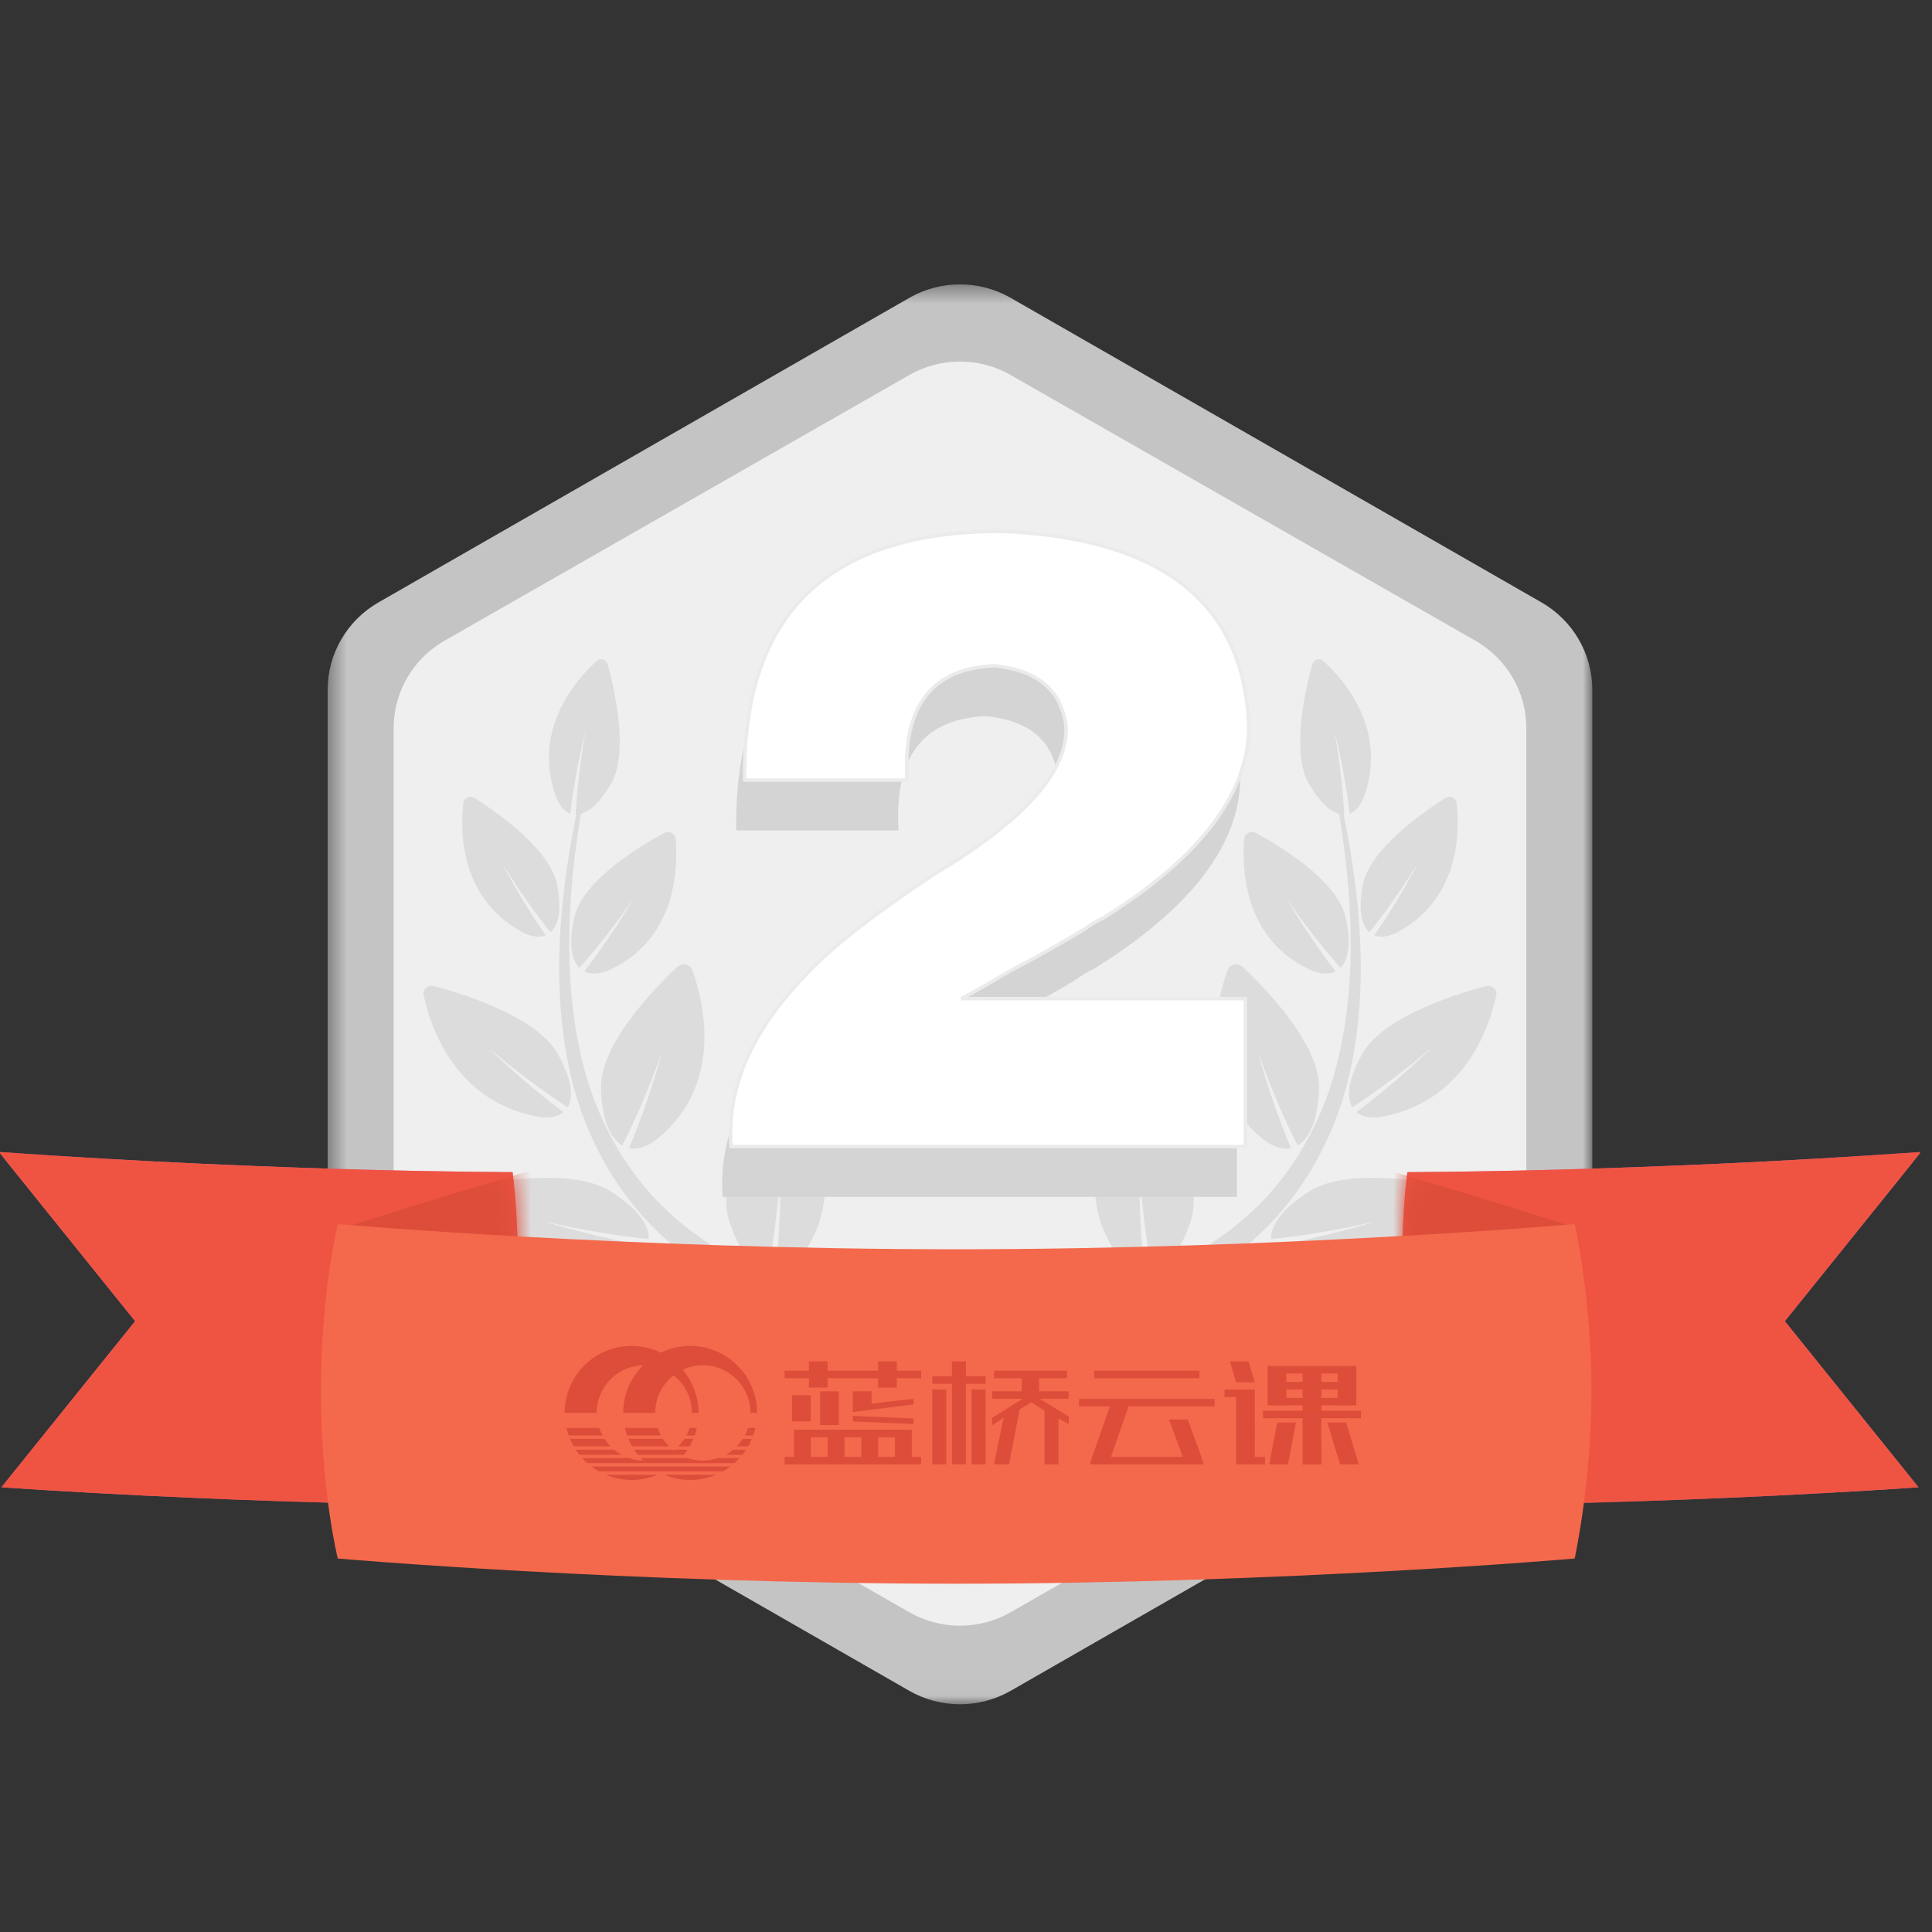 <?xml version="1.0" encoding="UTF-8"?>
<svg width="111px" height="111px" viewBox="0 0 111 111" version="1.1" xmlns="http://www.w3.org/2000/svg" xmlns:xlink="http://www.w3.org/1999/xlink">
    <rect x="0" y="0" width="111" height="111" fill="#333333" stroke="none"/>
    <title>icon 2nd</title>
    <defs>
        <polygon id="path-1" points="0.385 0.397 73.044 0.397 73.044 81.975 0.385 81.975"></polygon>
        <polygon id="path-3" points="0 0.095 29.755 0.095 29.755 20.393 0 20.393"></polygon>
        <path d="M0,0.171 L7.764,9.815 L0.081,19.359 C15.48,20.394 27.764,20.393 27.764,20.393 L27.764,20.393 C27.764,20.393 29.106,16.17 29.575,10.843 L29.575,10.843 C30.044,5.516 29.449,1.251 29.449,1.251 L29.449,1.251 C29.449,1.251 16.218,1.253 0,0.095 L0,0.095" id="path-5"></path>
        <polygon id="path-7" points="-6.73885386e-05 0.095 29.755 0.095 29.755 20.393 -6.73885386e-05 20.393"></polygon>
        <path d="M0.306,1.251 C0.306,1.251 -0.289,5.516 0.18,10.843 L0.18,10.843 C0.649,16.17 1.991,20.393 1.991,20.393 L1.991,20.393 C1.991,20.393 14.274,20.394 29.674,19.359 L29.674,19.359 L21.991,9.815 L29.755,0.171 L29.755,0.095 C13.538,1.253 0.306,1.251 0.306,1.251" id="path-9"></path>
    </defs>
    <g id="我的主页" stroke="none" stroke-width="1" fill="none" fill-rule="evenodd">
        <g id="勋章墙" transform="translate(-884, -542)">
            <g id="最近获得勋章" transform="translate(300, 470)">
                <g id="icon-contests" transform="translate(0, 72)">
                    <g id="icon-2nd-copy" transform="translate(584, 0)">
                        <g id="icon-2nd" transform="translate(0, 15.886)">
                            <g id="Group-45" transform="translate(0, 0.056)">
                                <g id="Group-3" transform="translate(18.44, 0)">
                                    <mask id="mask-2" fill="white">
                                        <use xlink:href="#path-1"></use>
                                    </mask>
                                    <g id="Clip-2"></g>
                                    <path d="M73.044,58.681 L73.044,23.691 C73.044,21.62 71.931,19.705 70.126,18.669 L39.632,1.174 C37.827,0.138 35.602,0.138 33.797,1.174 L3.303,18.669 C1.497,19.705 0.385,21.62 0.385,23.691 L0.385,58.681 C0.385,60.753 1.497,62.667 3.303,63.703 L33.797,81.198 C35.602,82.234 37.827,82.234 39.632,81.198 L70.126,63.703 C71.931,62.667 73.044,60.753 73.044,58.681" id="Fill-1" fill="#C5C4C4" mask="url(#mask-2)"></path>
                                </g>
                                <path d="M87.693,56.394 L87.693,25.896 C87.693,23.821 86.577,21.904 84.767,20.869 L58.064,5.603 C56.262,4.573 54.045,4.573 52.244,5.603 L25.54,20.869 C23.73,21.904 22.615,23.821 22.615,25.896 L22.615,56.394 C22.615,58.469 23.73,60.385 25.54,61.42 L52.244,76.686 C54.045,77.717 56.262,77.717 58.064,76.686 L84.767,61.42 C86.577,60.385 87.693,58.469 87.693,56.394" id="Fill-4" fill="#EFEFEF"></path>
                                <path d="M68.564,58.363 C71.084,57.725 75.183,59.944 76.828,60.926 C77.198,61.148 77.238,61.601 76.91,61.808 C75.305,62.82 70.907,65.027 66.64,62.107 C65.985,61.658 65.64,61.158 65.604,60.662 C67.583,60.97 69.567,61.136 71.532,61.215 L71.532,61.215 L71.531,61.195 C69.561,60.99 67.585,60.693 65.644,60.263 C65.852,59.511 66.807,58.809 68.564,58.363 Z M41.744,58.363 C43.501,58.809 44.456,59.511 44.664,60.263 C42.722,60.693 40.747,60.99 38.777,61.195 L38.776,61.215 C40.74,61.136 42.724,60.97 44.704,60.662 C44.668,61.158 44.323,61.658 43.668,62.107 C39.401,65.027 35.002,62.82 33.398,61.808 C33.07,61.601 33.109,61.148 33.48,60.926 C35.125,59.944 39.224,57.725 41.744,58.363 Z M75.377,22.283 C75.466,21.956 75.798,21.828 76.024,22.031 C77.124,23.022 79.712,25.861 78.413,29.708 C78.214,30.298 77.91,30.666 77.544,30.801 C77.358,29.242 77.065,27.71 76.71,26.213 L76.71,26.213 L76.696,26.218 C76.956,27.747 77.149,29.301 77.235,30.857 C77.222,30.857 77.21,30.857 77.197,30.857 L77.174,30.741 C77.971,34.639 78.431,38.654 78.037,42.673 C77.833,44.675 77.422,46.68 76.66,48.577 C75.909,50.474 74.842,52.266 73.48,53.819 C72.108,55.363 70.465,56.661 68.687,57.703 C66.906,58.748 64.996,59.544 63.043,60.168 C62.18,60.439 61.309,60.676 60.433,60.884 C60.453,60.973 60.461,61.069 60.455,61.167 C60.418,61.759 59.906,62.21 59.311,62.174 C57.925,62.091 56.537,61.973 55.153,61.806 C53.771,61.973 52.383,62.091 50.997,62.174 C50.401,62.21 49.889,61.759 49.853,61.167 C49.847,61.069 49.855,60.973 49.874,60.882 C48.999,60.676 48.128,60.439 47.265,60.168 C45.311,59.544 43.401,58.748 41.621,57.703 C39.842,56.661 38.2,55.363 36.828,53.819 C35.466,52.266 34.398,50.474 33.648,48.577 C32.886,46.68 32.475,44.675 32.271,42.673 C31.877,38.654 32.337,34.639 33.134,30.741 L33.111,30.857 C33.098,30.857 33.086,30.857 33.073,30.857 C33.159,29.301 33.352,27.747 33.612,26.218 L33.598,26.213 C33.242,27.71 32.95,29.242 32.764,30.801 C32.398,30.666 32.094,30.298 31.895,29.708 C30.595,25.861 33.184,23.022 34.284,22.031 C34.509,21.828 34.842,21.956 34.931,22.283 C35.324,23.735 36.131,27.304 35.118,29.066 C34.524,30.1 33.912,30.666 33.37,30.816 C32.735,34.715 32.45,38.703 32.99,42.587 C33.266,44.527 33.742,46.44 34.538,48.211 C35.324,49.983 36.392,51.618 37.717,53.014 C40.396,55.806 43.998,57.544 47.743,58.566 C50.158,59.22 52.645,59.603 55.154,59.815 C57.664,59.603 60.15,59.22 62.565,58.566 C66.309,57.544 69.912,55.806 72.591,53.014 C73.915,51.618 74.984,49.983 75.769,48.211 C76.566,46.44 77.041,44.527 77.318,42.587 C77.858,38.703 77.573,34.715 76.938,30.815 C76.396,30.666 75.784,30.1 75.189,29.066 C74.177,27.304 74.984,23.735 75.377,22.283 Z M44.264,46.279 C44.485,45.926 44.974,45.903 45.214,46.23 C46.39,47.827 48.997,52.185 46.049,56.239 C45.598,56.861 45.073,57.18 44.538,57.198 C44.772,55.281 44.854,53.355 44.84,51.445 L44.84,51.445 L44.82,51.445 C44.695,53.356 44.472,55.27 44.104,57.145 C43.281,56.916 42.473,55.963 41.903,54.236 C41.086,51.761 43.283,47.847 44.264,46.279 Z M66.044,46.279 C67.025,47.847 69.222,51.761 68.405,54.236 C67.835,55.963 67.027,56.916 66.204,57.145 C65.836,55.27 65.613,53.356 65.488,51.445 L65.468,51.445 C65.454,53.355 65.536,55.281 65.769,57.198 C65.235,57.18 64.71,56.861 64.258,56.239 C61.31,52.185 63.918,47.827 65.093,46.23 C65.334,45.903 65.822,45.926 66.044,46.279 Z M75.188,52.525 C77.369,51.117 81.968,51.914 83.843,52.32 C84.265,52.412 84.449,52.829 84.205,53.13 C83.011,54.6 79.556,58.09 74.572,56.683 C73.808,56.467 73.319,56.103 73.125,55.645 C75.099,55.306 77.033,54.832 78.918,54.28 L78.918,54.28 L78.912,54.263 C76.979,54.695 75.012,55.042 73.034,55.253 C72.989,54.476 73.667,53.506 75.188,52.525 Z M35.12,52.525 C36.641,53.506 37.319,54.476 37.274,55.253 C35.296,55.042 33.329,54.695 31.396,54.263 L31.389,54.28 C33.275,54.832 35.208,55.306 37.182,55.645 C36.989,56.103 36.5,56.467 35.736,56.683 C30.752,58.09 27.297,54.6 26.103,53.13 C25.859,52.829 26.043,52.412 26.465,52.32 C28.34,51.914 32.938,51.117 35.12,52.525 Z M71.415,39.627 C71.541,39.745 71.681,39.879 71.833,40.029 L72.151,40.347 C73.641,41.864 75.837,44.472 75.779,46.609 C75.73,48.375 75.25,49.466 74.556,49.874 C73.701,48.184 72.968,46.425 72.327,44.646 L72.309,44.651 C72.822,46.461 73.428,48.265 74.171,50.024 C73.674,50.132 73.104,49.952 72.517,49.468 C68.689,46.317 69.886,41.586 70.528,39.801 C70.659,39.436 71.115,39.344 71.415,39.627 Z M38.892,39.627 C39.193,39.344 39.649,39.436 39.78,39.801 C40.421,41.586 41.619,46.317 37.791,49.468 C37.204,49.952 36.634,50.132 36.137,50.024 C36.88,48.265 37.486,46.461 37.999,44.651 L37.999,44.651 L37.98,44.646 C37.339,46.425 36.607,48.184 35.752,49.874 C35.058,49.466 34.577,48.375 34.529,46.609 C34.459,44.076 37.558,40.882 38.892,39.627 Z M85.325,40.723 C85.711,40.619 86.039,40.881 85.966,41.228 C85.61,42.928 84.255,47.228 79.564,48.189 C78.844,48.336 78.289,48.247 77.935,47.956 C79.412,46.845 80.799,45.643 82.113,44.398 L82.113,44.398 L82.1,44.386 C80.696,45.555 79.229,46.669 77.694,47.676 C77.326,47.062 77.471,45.987 78.304,44.546 C79.498,42.48 83.613,41.184 85.325,40.723 Z M24.982,40.723 C26.695,41.184 30.81,42.48 32.004,44.546 C32.836,45.987 32.981,47.062 32.614,47.676 C31.079,46.669 29.611,45.555 28.207,44.386 L28.194,44.398 C29.509,45.643 30.896,46.845 32.373,47.956 C32.019,48.247 31.463,48.336 30.744,48.189 C26.052,47.228 24.698,42.928 24.341,41.228 C24.269,40.881 24.597,40.619 24.982,40.723 Z M72.174,31.926 C73.546,32.669 76.795,34.625 77.298,36.718 C77.65,38.178 77.497,39.176 77.018,39.66 C75.942,38.457 74.952,37.171 74.033,35.848 L74.018,35.856 C74.841,37.232 75.736,38.581 76.735,39.866 C76.351,40.061 75.844,40.035 75.255,39.765 C71.418,38 71.353,33.861 71.484,32.259 C71.511,31.931 71.865,31.758 72.174,31.926 Z M38.134,31.926 C38.443,31.758 38.796,31.931 38.823,32.259 C38.954,33.861 38.89,38 35.053,39.765 C34.464,40.035 33.956,40.061 33.573,39.866 C34.572,38.581 35.468,37.232 36.289,35.856 L36.289,35.856 L36.275,35.848 C35.355,37.171 34.365,38.457 33.29,39.66 C32.811,39.176 32.658,38.178 33.009,36.718 C33.513,34.625 36.761,32.669 38.134,31.926 Z M83.015,29.922 C83.303,29.738 83.646,29.873 83.682,30.181 C83.863,31.684 83.947,35.6 80.358,37.58 C79.808,37.883 79.326,37.948 78.954,37.795 C79.86,36.501 80.664,35.152 81.398,33.786 L81.398,33.786 L81.384,33.78 C80.555,35.104 79.659,36.399 78.678,37.624 C78.205,37.205 78.025,36.275 78.308,34.867 C78.713,32.848 81.735,30.736 83.015,29.922 Z M27.293,29.922 C28.572,30.736 31.594,32.848 32,34.867 C32.283,36.275 32.102,37.205 31.63,37.624 C30.649,36.399 29.752,35.104 28.924,33.78 L28.91,33.786 C29.643,35.152 30.448,36.501 31.354,37.795 C30.982,37.948 30.5,37.883 29.949,37.58 C26.36,35.6 26.444,31.684 26.625,30.181 C26.662,29.873 27.005,29.738 27.293,29.922 Z" id="合并形状" fill="#DCDCDC"></path>
                                <g id="Group-44" transform="translate(0, 50.149)">
                                    <mask id="mask-4" fill="white">
                                        <use xlink:href="#path-3"></use>
                                    </mask>
                                    <g id="Clip-43"></g>
                                    <path d="M29.449,1.251 C29.449,1.251 16.217,1.253 -0,0.095 L-0,0.171 L7.764,9.815 L0.081,19.359 C15.48,20.394 27.764,20.393 27.764,20.393 C27.764,20.393 29.106,16.17 29.575,10.843 C30.044,5.516 29.449,1.251 29.449,1.251" id="Fill-42" fill="#D570AC" mask="url(#mask-4)"></path>
                                </g>
                            </g>
                            <g id="Group-48" transform="translate(0, 50.206)">
                                <mask id="mask-6" fill="white">
                                    <use xlink:href="#path-5"></use>
                                </mask>
                                <use id="Clip-47" fill="#EF5442" xlink:href="#path-5"></use>
                                <path d="M89.065,-11.792 C89.065,-11.792 72.568,-9.414 54.148,-5.1 C35.729,-0.786 19.899,4.408 19.899,4.408 C19.899,4.408 19.845,8.369 21.176,13.979 C22.507,19.59 24.335,23.11 24.335,23.11 C24.335,23.11 40.163,17.916 58.584,13.602 C77.005,9.288 93.502,6.911 93.502,6.911 C93.502,6.911 93.473,2.606 92.239,-2.599 C91.004,-7.804 89.065,-11.792 89.065,-11.792" id="Fill-46" fill="#DD4D3A" mask="url(#mask-6)"></path>
                            </g>
                            <g id="Group-51" transform="translate(80.552, 50.206)">
                                <mask id="mask-8" fill="white">
                                    <use xlink:href="#path-7"></use>
                                </mask>
                                <g id="Clip-50"></g>
                                <path d="M0.306,1.251 C0.306,1.251 13.538,1.253 29.755,0.095 L29.755,0.171 L21.991,9.815 L29.674,19.359 C14.275,20.394 1.991,20.393 1.991,20.393 C1.991,20.393 0.649,16.17 0.18,10.843 C-0.289,5.516 0.306,1.251 0.306,1.251" id="Fill-49" fill="#D570AC" mask="url(#mask-8)"></path>
                            </g>
                            <g id="Group-54" transform="translate(80.552, 50.206)">
                                <mask id="mask-10" fill="white">
                                    <use xlink:href="#path-9"></use>
                                </mask>
                                <use id="Clip-53" fill="#EF5442" xlink:href="#path-9"></use>
                                <path d="M-59.31,-11.792 C-59.31,-11.792 -42.813,-9.414 -24.393,-5.1 C-5.974,-0.786 9.856,4.408 9.856,4.408 C9.856,4.408 9.91,8.369 8.579,13.979 C7.248,19.59 5.42,23.11 5.42,23.11 C5.42,23.11 -10.408,17.916 -28.829,13.602 C-47.25,9.288 -63.746,6.911 -63.746,6.911 C-63.746,6.911 -63.718,2.606 -62.484,-2.599 C-61.249,-7.804 -59.31,-11.792 -59.31,-11.792" id="Fill-52" fill="#DD4D3A" mask="url(#mask-10)"></path>
                            </g>
                            <g id="Group-95" transform="translate(18.44, 14.442)">
                                <path d="M72.028,59.215 C72.028,59.215 55.422,60.662 36.498,60.662 C17.574,60.662 0.967,59.215 0.967,59.215 C0.967,59.215 0,55.372 0,49.607 C0,43.843 0.967,40 0.967,40 C0.967,40 17.572,41.447 36.498,41.447 C55.424,41.447 72.028,40 72.028,40 C72.028,40 72.995,44.197 72.995,49.544 C72.995,54.892 72.028,59.215 72.028,59.215" id="Fill-55" fill="#F4684C"></path>
                                <path d="M19.327,54.406 C18.872,54.595 18.374,54.7 17.851,54.7 C17.329,54.7 16.831,54.595 16.376,54.406 L16.376,54.406 Z M22.685,54.406 C22.231,54.595 21.733,54.7 21.21,54.7 C20.687,54.7 20.189,54.595 19.735,54.406 L19.735,54.406 Z M23.522,53.925 C23.382,54.031 23.235,54.128 23.081,54.214 L23.081,54.214 L15.981,54.214 C15.827,54.128 15.679,54.031 15.539,53.925 L15.539,53.925 Z M59.485,48.155 L59.485,50.417 L57.475,50.416 L57.475,50.722 L59.753,50.722 L59.753,51.153 L57.475,51.152 L57.476,53.813 L56.402,53.813 L56.401,51.152 L54.124,51.153 L54.124,50.722 L56.401,50.722 L56.401,50.416 L54.392,50.417 L54.392,48.155 L59.485,48.155 Z M58.896,51.4 L59.625,53.806 L58.551,53.806 L57.822,51.4 L58.896,51.4 Z M56.014,51.4 L55.557,53.806 L54.483,53.806 L54.94,51.4 L56.014,51.4 Z M48.724,51.224 L49.798,51.224 L50.584,53.376 L50.717,53.806 L44.177,53.806 L44.311,53.376 L45.328,50.47 L43.555,50.471 L43.555,50.041 L51.34,50.041 L51.34,50.471 L46.402,50.47 L45.386,53.376 L49.51,53.376 L48.724,51.224 Z M42.858,48.425 L42.858,48.855 L41.258,48.855 L41.258,49.608 L42.955,49.608 L42.955,50.039 L41.3,50.039 L42.965,51.062 L42.965,51.492 L42.374,51.173 L42.374,53.806 L41.569,53.806 L41.569,50.718 L41.461,50.646 L40.808,50.239 L40.287,50.56 L40.144,50.651 L39.528,53.806 L38.669,53.806 L39.221,51.13 L38.561,51.565 L38.561,51.136 L40.312,50.039 L38.561,50.039 L38.561,49.608 L40.263,49.608 L40.263,48.855 L38.675,48.855 L38.675,48.425 L42.858,48.425 Z M53.652,49.506 L53.651,53.375 L54.239,53.375 L54.239,53.806 L52.578,53.806 L52.577,49.936 L51.912,49.936 L51.912,49.506 L53.652,49.506 Z M33.945,51.816 L33.945,53.376 L34.482,53.376 L34.482,53.806 L26.641,53.806 L26.641,53.376 L27.178,53.376 L27.178,51.816 L33.945,51.816 Z M35.927,49.503 L35.927,53.806 L35.124,53.806 L35.124,49.503 L35.927,49.503 Z M38.185,49.503 L38.185,53.806 L37.38,53.806 L37.38,49.503 L38.185,49.503 Z M37.058,47.887 L37.058,48.748 L38.185,48.748 L38.185,49.178 L37.058,49.178 L37.058,53.804 L36.252,53.804 L36.252,49.178 L35.124,49.178 L35.124,48.748 L36.252,48.748 L36.252,47.887 L37.058,47.887 Z M17.706,53.444 C17.959,53.53 18.228,53.58 18.508,53.588 C18.461,53.541 18.415,53.493 18.371,53.444 L18.371,53.444 L21.062,53.444 C21.338,53.539 21.634,53.59 21.942,53.59 C22.251,53.59 22.547,53.539 22.823,53.444 L22.823,53.444 L24.049,53.444 C23.957,53.545 23.859,53.642 23.757,53.733 L23.757,53.733 L15.304,53.733 C15.202,53.642 15.105,53.546 15.013,53.444 L15.013,53.444 Z M31.045,52.246 L30.078,52.246 L30.078,53.376 L31.045,53.376 L31.045,52.246 Z M32.978,52.246 L32.011,52.246 L32.011,53.376 L32.978,53.376 L32.978,52.246 Z M29.112,52.246 L28.145,52.246 L28.145,53.376 L29.112,53.376 L29.112,52.246 Z M16.844,52.964 C16.976,53.072 17.118,53.169 17.269,53.252 L17.269,53.252 L14.848,53.252 C14.774,53.159 14.705,53.063 14.639,52.964 L14.639,52.964 Z M24.422,52.964 C24.357,53.063 24.287,53.159 24.213,53.252 L24.213,53.252 L23.258,53.252 C23.409,53.169 23.551,53.073 23.682,52.964 L23.682,52.964 Z M20.203,52.964 C20.223,52.98 20.243,52.996 20.263,53.012 C20.283,52.996 20.303,52.98 20.323,52.964 L20.323,52.964 L21.064,52.964 C20.999,53.063 20.929,53.159 20.855,53.252 L20.855,53.252 L18.207,53.252 C18.133,53.159 18.062,53.063 17.997,52.964 L17.997,52.964 Z M24.756,52.339 C24.693,52.488 24.621,52.632 24.541,52.771 L24.541,52.771 L23.892,52.771 C24.022,52.639 24.138,52.494 24.239,52.339 L24.239,52.339 Z M16.287,52.339 C16.388,52.494 16.505,52.639 16.634,52.771 L16.634,52.771 L14.52,52.771 C14.44,52.632 14.368,52.488 14.306,52.339 L14.306,52.339 Z M19.646,52.339 C19.747,52.495 19.864,52.639 19.993,52.771 L19.993,52.771 L17.879,52.771 C17.799,52.632 17.727,52.488 17.665,52.339 L17.665,52.339 Z M21.397,52.339 C21.334,52.488 21.263,52.632 21.183,52.771 L21.183,52.771 L20.533,52.771 C20.662,52.639 20.779,52.495 20.88,52.339 L20.88,52.339 Z M21.598,51.713 C21.564,51.861 21.522,52.006 21.471,52.146 L21.471,52.146 L20.994,52.146 C21.068,52.009 21.131,51.864 21.181,51.713 L21.181,51.713 Z M24.957,51.713 C24.923,51.861 24.88,52.006 24.83,52.146 L24.83,52.146 L24.352,52.146 C24.426,52.009 24.49,51.864 24.539,51.713 L24.539,51.713 Z M15.987,51.713 C16.037,51.864 16.1,52.009 16.174,52.146 L16.174,52.146 L14.232,52.146 C14.181,52.006 14.139,51.861 14.105,51.713 L14.105,51.713 Z M19.345,51.713 C19.395,51.864 19.458,52.009 19.532,52.146 L19.532,52.146 L17.59,52.146 C17.54,52.006 17.497,51.861 17.463,51.713 L17.463,51.713 Z M29.753,49.608 L29.753,51.547 L28.679,51.547 L28.679,49.608 L29.753,49.608 Z M30.56,51.015 L34.042,51.167 L34.042,51.49 L30.56,51.338 L30.56,51.015 Z M28.142,49.834 L28.142,51.332 L27.068,51.332 L27.068,49.834 L28.142,49.834 Z M21.21,47 C23.333,47 25.054,48.723 25.055,50.848 L25.055,50.848 L24.679,50.848 C24.678,49.336 23.453,48.11 21.942,48.11 C21.528,48.11 21.135,48.203 20.783,48.368 L20.783,48.368 L20.92,48.539 C21.403,49.182 21.69,49.982 21.691,50.848 L21.691,50.848 L21.315,50.848 C21.314,49.971 20.901,49.191 20.26,48.69 C20.314,48.648 20.369,48.608 20.426,48.57 L20.26,48.69 L20.26,48.69 C19.619,49.191 19.206,49.971 19.205,50.848 L19.205,50.848 L17.365,50.848 C17.366,49.777 17.803,48.809 18.508,48.112 L18.508,48.112 L18.339,48.121 C16.94,48.242 15.842,49.416 15.841,50.848 L15.841,50.848 L14,50.848 C14.002,48.723 15.723,47 17.845,47 C18.449,47 19.019,47.14 19.528,47.388 L19.528,47.388 L19.749,47.288 C20.2,47.103 20.693,47 21.21,47 Z M31.636,49.608 L31.636,50.316 L34.042,50.037 L34.042,50.36 L30.56,50.8 L30.56,49.608 L31.636,49.608 Z M58.411,49.501 L57.475,49.501 L57.475,49.986 L58.411,49.986 L58.411,49.501 Z M56.401,49.501 L55.465,49.501 L55.465,49.986 L56.401,49.986 L56.401,49.501 Z M29.109,47.887 L29.109,48.425 L32.01,48.425 L32.01,47.887 L33.085,47.887 L33.085,48.425 L34.482,48.424 L34.482,48.855 L33.085,48.855 L33.085,49.393 L32.01,49.393 L32.01,48.855 L29.109,48.855 L29.109,49.393 L28.035,49.393 L28.035,48.855 L26.638,48.855 L26.638,48.425 L28.035,48.425 L28.035,47.887 L29.109,47.887 Z M53.295,47.889 L53.652,49.09 L52.578,49.09 L52.221,47.889 L53.295,47.889 Z M58.411,48.585 L57.475,48.585 L57.475,49.07 L58.411,49.07 L58.411,48.585 Z M56.401,48.585 L55.465,48.585 L55.465,49.07 L56.401,49.07 L56.401,48.585 Z M50.469,48.425 L50.469,48.855 L44.426,48.855 L44.426,48.425 L50.469,48.425 Z" id="形状结合" fill="#DD4D3A"></path>
                                <path d="M52.627,38.439 L23.08,38.439 C22.819,35.092 24.246,31.808 27.356,28.588 C28.781,27.042 31.244,25.111 34.743,22.793 C39.925,19.703 42.452,16.871 42.324,14.294 C42.063,12.235 40.702,11.076 38.242,10.817 C34.613,10.947 32.927,13.134 33.188,17.385 L23.858,17.385 C23.727,7.856 28.651,3.09 38.631,3.09 C47.831,3.477 52.56,7.213 52.821,14.294 C52.821,18.157 50.033,21.827 44.463,25.304 C43.943,25.564 43.618,25.757 43.491,25.883 C42.452,26.53 40.964,27.365 39.02,28.395 C37.723,29.167 36.815,29.684 36.298,29.94 L52.627,29.94 L52.627,38.439 Z" id="Fill-91" fill="#D4D4D4"></path>
                                <path d="M53.112,35.546 L23.565,35.546 C23.304,32.199 24.732,28.915 27.842,25.694 C29.266,24.149 31.73,22.218 35.228,19.9 C40.41,16.809 42.937,13.978 42.809,11.401 C42.548,9.342 41.188,8.183 38.727,7.924 C35.098,8.053 33.412,10.241 33.674,14.491 L24.343,14.491 C24.213,4.962 29.136,0.197 39.116,0.197 C48.316,0.584 53.045,4.32 53.306,11.401 C53.306,15.263 50.518,18.934 44.948,22.411 C44.428,22.671 44.104,22.863 43.976,22.99 C42.937,23.636 41.449,24.472 39.505,25.502 C38.208,26.274 37.3,26.79 36.784,27.047 L53.112,27.047 L53.112,35.546 Z" id="Fill-93" stroke="#EBEBEB" stroke-width="0.2" fill="#FFFFFF"></path>
                            </g>
                        </g>
                    </g>
                </g>
            </g>
        </g>
    </g>
</svg>